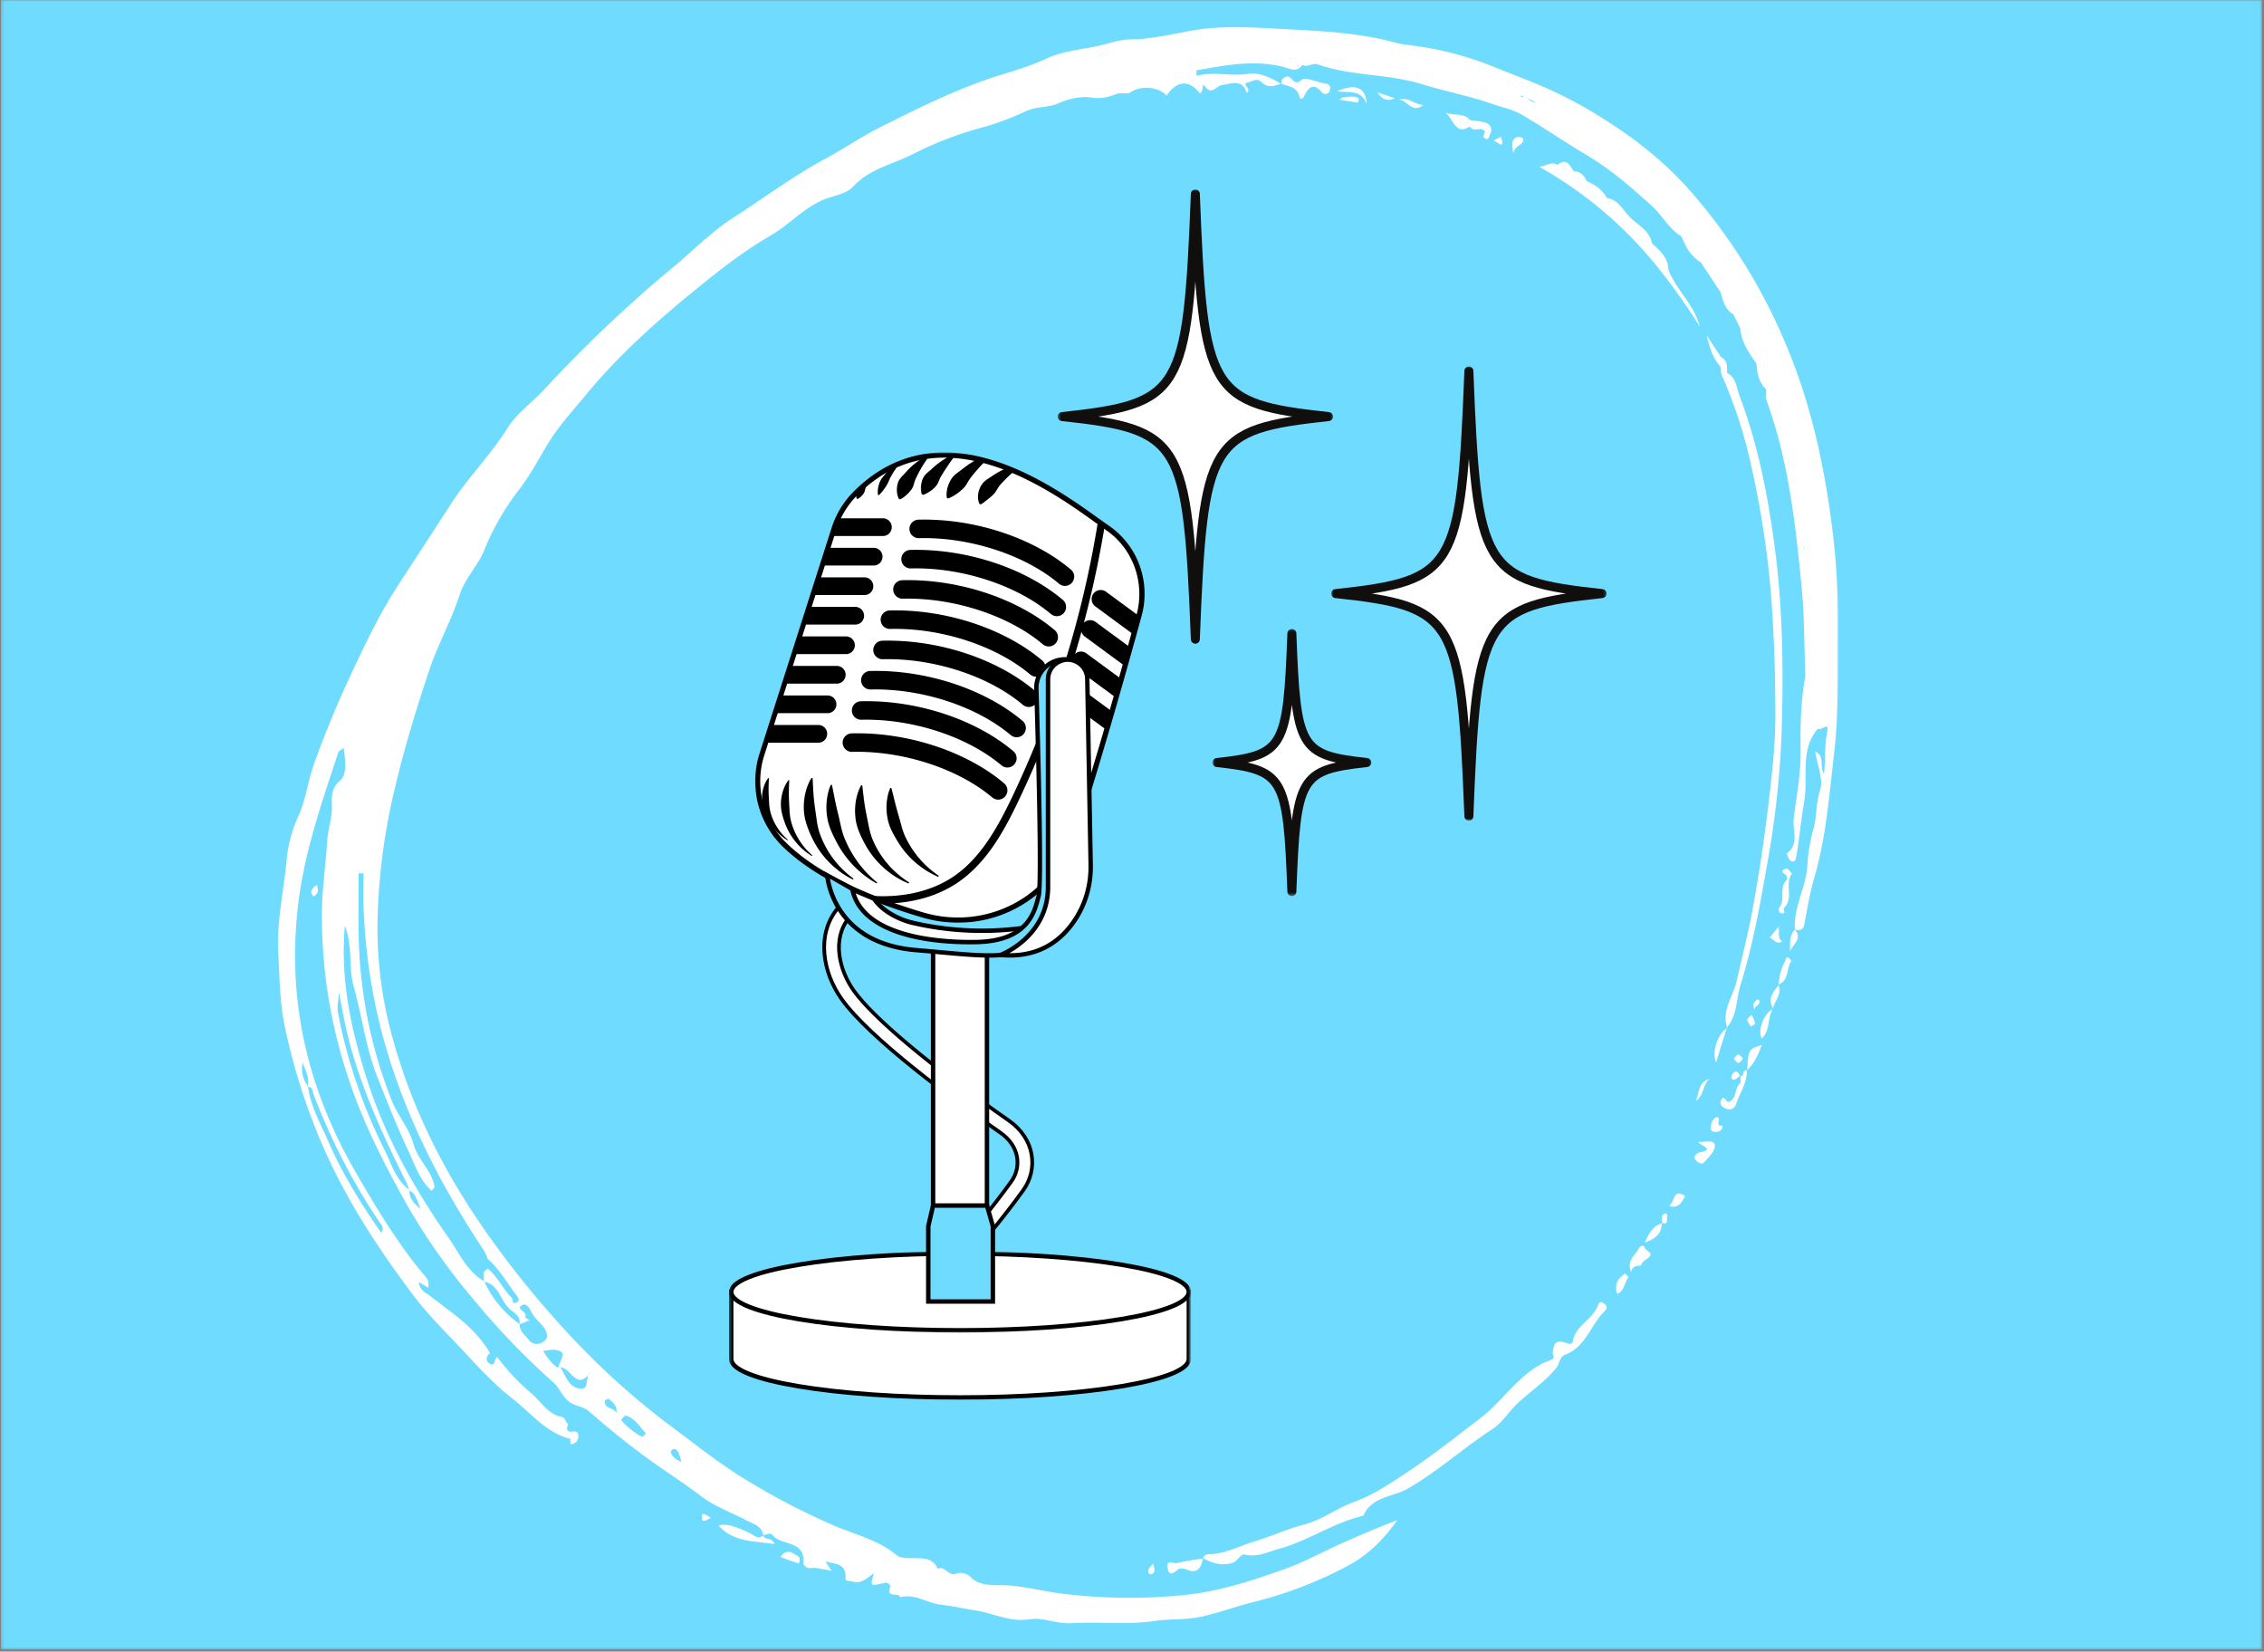<svg xmlns="http://www.w3.org/2000/svg" width="765" height="558" fill="none" viewBox="0 0 765 558">
  <rect x="0" y="0" width="765" height="558" fill="#808080" stroke="none"/>
  <g clip-path="url(#diseno-sin-titulo-5-2__a)">
    <mask id="diseno-sin-titulo-5-2__b" width="765" height="558" x="0" y="0" maskUnits="userSpaceOnUse" style="mask-type:luminance">
      <path fill="#fff" d="M.29 0h764.082v557.333H.289V0Z"/>
    </mask>
    <g mask="url(#diseno-sin-titulo-5-2__b)">
      <path fill="#6EDBFF" d="M.29 0h764.082v557.333H.289V0Z"/>
    </g>
    <path fill="#fff" d="M541.659 440.172c-1.151-.724-1.615.531-1.86 1.156-1.817 4.604-7.38 6.537-8.317 11.703-.266 1.469-1.38.969-1.906.792-3.631-1.219-4.521-.542-4.933 3.297-.062.573 1.209 1.698-.651 2.359-10.182 3.641-15.515 13.339-23.708 19.599-8.422 6.438-16.792 13.094-25.599 18.865-5.281 3.458-10.734 7.193-17.089 9.474-5.781 2.068-10.797 6.083-17.13 7.724-5.489 1.427-10.771 3.875-16.297 5.547-5.187 1.567-10.021 4.25-15.63 4.432-.677.021-1.823.203-1.922 1.391 2.943 1.474 5.568 2.578 9.406 1.645 2.417-.583 2.954-3.322 4.724-2.911 4.23.974 7.891-1.01 11.563-2.01 9.818-2.672 18.344-8.829 28.37-11.125 2.713-6.49 10.036-6.329 14.922-9.125 10.26-5.875 18.864-13.782 28.651-20.125 3.432-2.224 5.635-6.047 8.729-8.917 4.229-3.917 9.161-7.156 12.885-11.771 1.172-1.448 1.047-3.74 3.011-4.479 7.041-2.656 8.63-10.24 13.489-14.875 1.141-1.094.219-2.057-.708-2.646ZM432.971 28.26c-.036-.015-.083-.031-.119-.047v.006l-.006-.006a.236.236 0 0 1-.057.021l.177.104c.005-.03.011-.052.005-.078Zm6.085 4.35c.156.687.901 1.374 1.661-.23 1.255-2.656 3.089-4.724 5.948-1.156.406.453.901.615 1.495.48.593-.131.974-.49 1.146-1.074.317-.984.328-2.12-1.339-2.36-2.818-.405-6.833-2.431-8.156-1.275-2.938 2.567-3.281-2.031-5.396-1.016-1.297.62-1.495 1.209-1.438 2.281 2.329.995 5.323.985 6.079 4.35ZM257.87 518.755c.026-.02.052-.031.083-.057l-.005-.005c-.011-.037-.026-.068-.031-.11h-.105c.016.058.037.115.058.172Z"/>
    <path fill="#fff" d="M253.294 517.958c-5.406-2.578-8.192-3.244-10.458-2.536 4.99 5.667 11.875 5.187 18.838 6.271-.708-2.427-3.369-1.183-3.802-2.938-1.802 1.495-3.109-.094-4.578-.797Zm153.151 8.631c.047-.011.099-.016.151-.021 0-.026.016-.037.016-.057a1.55 1.55 0 0 1-.135-.068l-.032.146Z"/>
    <path fill="#fff" d="M394.503 529.521c.427 3.083 1.849 2.213 3.542.739.536-.468 1.937-.396 2.708-.052 3.912 1.729 5.083-.463 5.693-3.62-2.99.329-5.948.839-8.87 1.532-.974.27-3.469-1.453-3.073 1.401Zm195.724-167.808c.052.016.078 0 .13.021l-.125-.114c0 .031-.005.062-.005.093Z"/>
    <path fill="#fff" d="M588.178 363.609c-.073.886.12 2.037-.359 2.516-1.792 1.786-.901 5.193-3.756 6.172-.802.276-1.526-2.969-2.625-.297-.484 1.177.615 2.052 1.599 2.495.329.187.677.291 1.052.317.37.026.735-.026 1.084-.166.349-.136.646-.344.901-.62a2.44 2.44 0 0 0 .547-.953c1.192-3.787 3.76-7.156 3.609-11.36-1.547-.416-.833 1.917-2.052 1.896Zm15.755-70.197c-1.458.078-2.161 1.104-1.266 1.625 1.506.88 1.412 1.781.636 2.75-2.084 2.619-.021 6.125-2.031 8.781-.412.547-.344 2.026.937 2.047 1.536.021.063-1.334.625-1.875 3.365-3.224.125-7.979 2.583-11.479.136-.193-1.02-1.287-1.484-1.849Zm-48.282 127.916c-.203-.718-1.484-.396-1.771.245-1.114 2.464-4.39 4.099-2.718 8.224.406-2.703 3.291-1.922 3.396-2.344.494-1.937 2.916-2.047 3.161-3.635.135-.896-1.703-1.188-2.068-2.49Zm2.508-339.203c-.787-4.37-4.802-6.005-7.448-8.797-2.396-2.38-3.87-5.87-7.771-6.432-1.474-2.828-3.948-4.464-6.776-5.662-.88-1.828-2-3.338-4.292-3.307-1.437-1.797-2.364-4.86-5.604-2.193-1.937-1.296-3.453.224-6.135.625a141.444 141.444 0 0 1 21.75 15.12 139.434 139.434 0 0 1 18.047 18.563 213.083 213.083 0 0 1 14.422 20.297c-1.865-7.391-7.943-12.355-10.62-19.24.005-4.15-2.99-6.432-5.573-8.974Zm15.666 303.687c1.047 1.521 5.802 2.49.364 3.579-1.026.208-2.067 1.375-1.401 2.333.511.739 2.089 1.989 2.974 1.042 1.589-1.704 3.844-3.98 3.677-5.818-.192-2.089-3.286-1.026-5.614-1.136ZM501.268 46.297c1.839 1.755 1.854-.333 2.349-1.271a2.437 2.437 0 0 0-.354-2.797 2.41 2.41 0 0 0-.812-.578c-1.766-.734-3.818-.76-5.756-1.089-2.036-2.484-4.901-1.427-8.234-2.421 2.958 2.536 3.401 7.692 8.193 4.573 1.177 2.197 3.843-.167 5.026 1.635.26.396-.662 1.708-.412 1.948Zm-39.471-11.193c-.339-5.614-3.651-6.979-10.047-4.296 3.714.697 8.099-.823 10.047 4.296Zm133.531 315.74c2.818-2.62 1.844-6.714 3.62-9.849-3.037 1.494-5.162 7.401-3.62 9.849Zm-15.46 8.078c1.188-3.839 2.375-7.662 3.558-11.469-3.115 2.016-5.115 8.276-3.558 11.469Zm3.554-11.469c.073-.047.135-.12.208-.161-.026-.073-.036-.141-.057-.209-.026.027-.042.058-.063.084-.031.094-.057.193-.088.286Zm6.953 14.026c2.557-2.234 3.698-5.317 4.953-8.411-4.474 1.375-4.531 1.406-4.953 8.411Zm-.018.255.015-.255c-.052.047-.093.094-.145.135l.13.12Zm14.041-38.109c-1.062-.495-.937.547-1.208 1.083a17.991 17.991 0 0 0-2.151 7.917c3.49-1.453 2.537-5.37 4.182-7.849.099-.146-.432-.969-.823-1.151Zm-58.166 112.964c-.485-.584.26.557.427.479 2.25-1.058 2.213-3.703 3.526-5.469.094-.125-.735-.938-1.136-1.427-1.437 1.448-3.567 2.432-2.817 6.417Zm15.268-23.251c.047-.015.083-.036.135-.046.006-.032 0-.068.006-.099-.047-.011-.078-.011-.131-.026.006.057-.01.109-.01.171Zm-5.719 6.438c3.808-1.271 5.688-3.125 5.719-6.438-3.026.86-4.208 3.292-5.719 6.438ZM269.799 525.875c-1.859-1.068-3.895-3.016-6.104.188 2.094.765 4.125 1.557 6.214 2.156.109.031.656-1.906-.11-2.344Zm211.04-490.391c-2.844-.234-5.172-2.838-8.261-1.859 2.922.068 4.594 4.964 8.261 1.86Zm83.819 371.193c-.302.38-.89.802.078.948 2.792.432 3.563-1.698 4.688-3.5-3.708-2.552-3.589 1.078-4.766 2.552Zm15.286-29.161c-1.026.219-1.765 1.812-1.864 3.234-.115 1.568.843 1.802 2.026 1.641 1.093-.151 1.979-.625 1.885-2.125-2.781.515.042-3.193-2.047-2.75Zm-6.952-5.542c2.875-1.761 2.167-5.62 4.802-7.526-4.067 1.067-3.547 4.817-4.802 7.526Zm27.979-58.912-3.026 3.735c1.365.427 2.229 2.469 4.203 1.323-1.75-1.479-.703-3.151-1.177-5.058Zm3.857 8.323c1.078-2.328 4.255-4.333 1.672-7.244-2.172 2.125-1.479 4.765-1.672 7.244Zm1.669-7.244.021-.021-.005-.005v-.073c-.042-.021-.083-.026-.13-.042.047.047.078.094.114.141Zm-7.396 26.5c.62-2.578 3.042-4.745 1.865-7.729-1.891 2.291-3.756 4.583-1.865 7.729Zm-.031.099c-.052.083-.083.171-.125.255.089-.042.177-.099.266-.136l-.125-.104.12.099c-.047-.073-.068-.14-.11-.213-.01.031-.026.062-.031.093l.005.006Zm1.896-7.829c.021-.031.047-.057.073-.088l-.01-.005c0-.068.015-.13.015-.193-.052.021-.088.057-.146.083.032.068.037.131.068.203Z"/>
    <path fill="#fff" d="M453.883 32.75c-.219-.01-.453.323-1.297.963 2.453.386 4.37.693 6.297.928.026 0 .39-1.297.219-1.407-1.625-1.062-3.464-.4-5.219-.484Zm60.473 15.484c1.485-2.166-1.656-2.015-1.994-1.843-1.766.885-1.495 2.646-1.032 5.37.578-2.355 2.443-2.667 3.026-3.527Zm67.196 72.453c-1.646-2.5-3.297-5-4.943-7.505 1.068 3.88 1.969 7.719 4.714 10.615l-.016.229a.523.523 0 0 1 .125 0 7.804 7.804 0 0 0 .917 4.016 159.47 159.47 0 0 1 8.911 27.244 316.703 316.703 0 0 1 6.881 42.313c1.276 14.802 1.755 29.599 1.75 44.396-.006 10.291-1.261 20.619-2.485 30.864-1.323 11.146-3.031 22.261-5.01 33.308-1.537 8.604-3.745 17.088-5.656 25.63-1.271 5.052-5.021 9.609-3.172 15.286 3.448-4.047 3.083-9.307 4.448-14.021 4.203-13.369 6.666-27.073 9.062-40.88a313.302 313.302 0 0 0 4.901-43.823c.693-21.786.479-43.578-2.557-65.416-2.349-16.912-5.62-33.334-11.646-49.204-.995-2.619-1.062-6.145-4.203-7.755.01-2.026.271-4.146-2.021-5.297ZM105.924 302.89c1.469-.869 1.927-2.041 1.084-3.88-1.703 1.172-2.48 2.282-1.084 3.88Zm484.5 41.646c.073.802.755 1.552 1.182 2.323.521-.37 1.516-.838 1.463-1.094a15.139 15.139 0 0 0-1.208-2.911c-.573.635-1.484 1.203-1.437 1.682ZM471.32 33.23l-5.922-2.053c2 2.839 3.61 2.974 5.922 2.052Zm-83.055 498.416c.261.25.568.328.917.234 1.563-.984.703-2.39.396-3.703-.495 1.177-2.255 1.901-1.313 3.469Zm-150.25-20.052c-1.229-.297-.708.838-.766 1.333-.073.635-.021 1.484 2.276.24l.631-.334a8.694 8.694 0 0 0-2.141-1.239Z"/>
    <path fill="#fff" d="M239.529 513.167c-.255.135-.359.187 0 0ZM562.56 410.031c-1.724.594-.755 2.058-.917 3.162 2.271.625 1.48-1.183 1.657-2.25.109-.657-.167-1.11-.74-.912ZM507.633 47.995a6.63 6.63 0 0 0-.511-1.807l-2.489 1.302c.583.27 1.151.578 1.693.927.697.52 1.291.744 1.307-.422Zm80.375 315.547c.021.031.036.062.057.083l.005-.005c.042.005.068-.01.11-.01 0-.042 0-.084.005-.12-.063.01-.12.031-.177.052Zm-2.03-1.318c-.573.333-1.146 1.948-.932 2.146 1.281 1.213 1.927-.563 2.958-.828-.521-.729-.812-2.026-2.026-1.318Zm-.181-4.542c.568.542 1.099 1.433 1.614 1.422.511-.005 1.026-.906 1.537-1.411-.511-.516-1.01-1.417-1.526-1.427-.521-.016-1.052.875-1.625 1.416Zm8.29-20.099c-1.49.693-2.047 1.823-1.167 3.662-.427-1.349 2.719-1.807 1.167-3.662Z"/>
    <mask id="diseno-sin-titulo-5-2__c" width="529" height="542" x="93" y="8" maskUnits="userSpaceOnUse" style="mask-type:luminance">
      <path fill="#fff" d="M93.336 8.677h528v540.354h-528V8.677Z"/>
    </mask>
    <g mask="url(#diseno-sin-titulo-5-2__c)">
      <path fill="#fff" d="M94.02 322.625c.495 7.979.485 16 2.136 23.828a208.412 208.412 0 0 0 13.25 41.48c7.89 17.88 18.442 33.963 30.062 49.448 4.115 5.484 8.927 10.479 13.682 15.442 6.469 6.755 12.631 13.979 19.964 19.662 6.208 4.812 11.297 11.547 19.51 13.63.422.109-.734 2.797 1.547 1.417a2.5 2.5 0 0 0 .943-.974c.224-.407.323-.849.302-1.313-.005-1.161-.536-1.76-1.625-1.594-2.547.381-2.443-.922-1.792-2.64-1.198-.255-.364-1.948-2.552-2.365-4.161-.797-6.765-5.213-9.974-7.958a74.5 74.5 0 0 1-11.51-12.245c-.896.724-.62 3.089-2.182 2.448-1.625-.667-1.875-2.37-.198-3.708-3.709-6.443-9.261-11.084-15.131-15.401l-5.75-4.412c-1.453-.864-2.921-1.719-3.187-4.229l3.245 1.953c0-1.172.25-2.307-.703-3.417-9.297-10.869-16.578-23.026-23.745-35.401-16.344-28.224-23.443-58.073-19.573-90.619 2.12-17.803 7.99-34.495 13.526-51.334.224-.672 1.198-1.099 1.87-1.62.505 3.875 1.198 9.073-1.141 10.964-3.656 2.963-2.781 6.818-2.844 9.432-.099 3.875-1.375 7.386-1.593 11.068-.48 8.005-1.73 16.016-1.792 23.948-.115 18.432 2.63 36.427 8.234 53.984 4.995 15.865 12.427 30.558 20.464 44.865a212.334 212.334 0 0 0 22.818 32.364 247.89 247.89 0 0 0 26.593 27.646c2.521 2.203 3.266 5.49 6.302 7.177 1.875 1.042 4.11 1.167 5.709 2.568 6.916 6.047 13.989 11.787 21.515 17.151 5.474 3.906 11.224 7.583 16.605 11.703 4.536 3.474 9.974 5.308 14.953 7.974 2.234 1.203 5.317 1.813 5.953 5.037 1.078.109 2.25-1.021 3.234.166 2.974 3.589 10.922 1.573 10.354 9.297-.083 1.104 1.443 2.011 2.948 1.709h1.354l5.198.932-2.015-3.026h.062c-.036-.042-.073-.068-.109-.11 3.094.901 7.177.537 6.76 5.745-.088 1.13 1.412.703 2.198.985 3.172 1.14 5.073-1.256 7.412-2.735-1.334 4.307-1.297 4.453 3.317 3.281 1.646-.416 2.365.907 2.188 1.344-1.573 3.953 2.974 1.688 3.401 3.479 4.963-1.323 9.088 2 13.75 2.511 3.885.422 7.958 1.38 11.583 1.927 6.016.901 11.776 4.052 18.193 3.005 4.755-.776 9.344 1.635 14.255 1.323 9.344-.578 18.693.635 28.13-.755 5.287-.787 10.776-.276 16.198-1.537 5.761-1.338 11.302-3.349 16.974-4.797a137.29 137.29 0 0 0 32.656-12.599c6.662-3.671 11.813-8.911 16.178-15.109-6.724 2.505-13.23 5.323-19.688 8.229-5.818 2.62-11.443 5.761-17.422 7.917-11.672 4.213-23.286 8.099-36.005 9.24a183.158 183.158 0 0 1-40.771-.667c-5.745-.761-11.385-2.177-17.234-2.672-4.089-.349-9.469.646-12.761-2.589a4.901 4.901 0 0 0-1.104-.916 4.904 4.904 0 0 0-1.318-.563 5.038 5.038 0 0 0-1.427-.156 4.846 4.846 0 0 0-1.411.26c-2.703.86-3.708-2.895-6.167-1.666-1.328-3.281-4.062-3.547-7.109-3.589-2.323-.026-5.302.203-6.828-1.073-5.938-4.953-13.38-6.755-20.146-9.552a235.819 235.819 0 0 1-29.672-15.239c-9.047-5.349-17.443-12.094-25.932-18.401a257.905 257.905 0 0 1-33.594-29.99 321.966 321.966 0 0 1-27.495-33.391c-15.531-21.645-27.396-44.781-34.067-70.64a137.759 137.759 0 0 1-4.433-35.636 209.184 209.184 0 0 1 5.88-46.218c3.141-13.401 7.167-26.459 11.454-39.428 2.911-8.822 7.567-17.093 10.468-26.005 1.818-5.583 6.136-9.703 8.36-15.156a84.627 84.627 0 0 1 11.583-20.161c3.594-4.599 6.443-9.928 9.271-14.714 3.963-6.719 9.13-12.24 13.87-17.974 11.125-13.448 24.27-25.021 37.843-36.036 7.693-6.25 15.579-12.323 24.131-17.26 6.119-3.532 10.796-8.933 17.369-11.897 3.532-1.588 8.032-1.948 10.542-4.677 5.578-6.068 13.458-7.468 20.219-10.968 7.739-3.938 15.812-7 24.219-9.188a96.534 96.534 0 0 0 13.989-5.323c3.693-1.62 7.516-1.104 11.104-2.703 3.308-1.474 7.417-2.386 10.912-1.854 3.458.526 6.161-.214 9.057-1.427h3.552c3.839-2.776 9.557-2.453 12.823.718 3.563-5.104 7.594-5.375 11.234-.718 1.297-.495.776-3.75 1.5-2.677 2.495 3.692 4.037.109 5.969-.125 3.203-.396 6.865-2.209 8.344 2.64 2.016-1.265-2.182-3.057.578-3.567 1.302-.24 2.865-1.63 4.422-.073 1.698 1.698 3.599 1.744 6.552.505-3.516-1.99-7.057-3.896-11.344-3.26-5.609.838-11.317-.886-16.911.598-.037.01-.167-.302-.25-.463V23.76c9.687-1.683 19.349-3.651 29.224-1.188 2.182.547 4.687 2.198 6.573-.713 1.729 1.166 3.349-.766 5.109-.141 11.333 4.042 23.547 3.13 35.162 6.698 7.822 2.406 16.135 3.974 23.932 6.719 3.271 1.15 6.864 1.838 9.844 3.573 7.468 4.364 14.604 9.296 22.046 13.713 8.068 4.787 15.084 10.901 21.969 17.136 3.516 3.187 5.714 7.744 9.974 10.276l-.01.197.239.183c1.271 3.442 3.157 6.432 6.375 8.437l6.688 10.151c.797 2.849 1.479 5.766 4.307 7.443l2.292 4.651c.422 4.552 2.765 8.208 5.39 11.734v.292c.042 0 .084.005.131.016.13 3.172.781 6.151 3.119 8.495l.047.286.125.016c.016 1.239-.255 2.578.146 3.677 7.391 20.364 9.724 41.698 11.797 63.031.927 9.547.854 19.187 1.24 28.786v1.349c-1.594 8.365-1.678 16.907-1.579 25.302.094 7.808-1.5 15.396-2.364 22.969-.396 3.448 1.974 8.396-2.224 11.443-.151.109.604 2.302 1.338 2.63 1.553.703 1.724-1.13 1.86-1.927.724-4.37 1.219-8.776 1.823-13.167.312-2.276.76-4.531 1.01-6.812.844-7.75-1.411-16.104 4.432-22.865.948.995 3.839-2.51 3.151.813-.932 4.547-.593 9.177-1.114 14.495-1.734-2.797.5-5.896-2.984-7.552.708 4.666 2.854 9.479 1.619 13.145-1.38 4.115-1.031 8.417-2.083 12.48a60.591 60.591 0 0 0-2.172 12.5c-.302 7.531-4.76 14.296-4.208 22.005 1.422.526 2.828-.052 3.062-1.255 1.068-5.48 1.927-10.948 3.516-16.386 3.917-13.417 4.963-27.427 6.588-41.239 1.745-14.777 1.303-29.724 1.407-44.625a254.79 254.79 0 0 0-2.594-36.605c-2.609-18.817-6.807-37.422-14.047-55.145-7.927-19.709-18.838-37.589-32.745-53.641-8.812-10.11-19.078-18.266-30.281-25.235a145.637 145.637 0 0 0-20.536-10.859c-5.485-2.302-11.125-4.417-16.631-6.661a109.436 109.436 0 0 0-28.5-7.172c-3.369-.396-6.609-1.51-9.823-2.162-9.76-1.968-19.692-2.614-29.437-3.083-10.906-.52-21.891-1.677-33.083.245-6.969 1.192-14.099 3.026-21.193 3.083-4.354.037-8.156 1.64-12.141 2.432-5.479 1.089-11.396 1.672-16.349 4.016-6.369 3.01-13.213 4.698-19.687 6.906-12.86 4.396-24.854 10.459-36.849 16.443-6.063 3.026-11.896 7.12-17.906 10.328-11.141 5.943-21.162 13.484-31.693 20.26-7.287 4.688-13.474 11.073-20.198 16.641a456.277 456.277 0 0 0-43.479 41.255c-4.068 4.391-9.24 8.016-12.365 12.969-5.849 9.281-13.62 17.016-19.541 26.276-5.724 8.953-11.615 17.87-17.417 26.797-6.167 9.49-11.104 19.729-15.896 30.026-4.713 10.125-9.021 20.359-12.745 30.912-2.01 5.703-2.609 11.765-5.166 17.234a45.52 45.52 0 0 0-3.938 14.823c-.98 10.635-3.5 21.125-2.823 32.01Zm8.261 36.5c1.14 3 2.354 5.245 1.718 7.875.021.042.047.084.073.125 0 .037.011.073.016.11 1.531-.157 1.469 1.453 1.713 2.114a213.733 213.733 0 0 0 22.292 43.396c.516.781 1.932 1.865.729 3.813-6.963-10-13.224-20.146-17.968-31.094-2.573-5.927-5.886-11.656-6.771-18.24-.047.005-.089 0-.141.005l.125-.114-.12.109c.021-.078.026-.151.047-.229-1.359-2.177-2.417-4.443-1.719-7.87h.006Zm125.474 130.386c1.963.599 1.791 2.755 2.593 4.448-1.599-.714-3.234-1.547-3.718-3.464-.058-.234.854-1.062 1.125-.984ZM553.656 55.615c.02.02.041.047.067.073l-.156-.094.068.005.021.016Zm-6.146-4.073c-.011-.01-.026-.02-.037-.031a2.843 2.843 0 0 1-.297-.26v-.09c.157.136.318.266.48.402a1.466 1.466 0 0 0-.146-.021Zm66.828 194.338c.021-.177.068-.348.146-.51-.052.172-.094.344-.141.521l-.005-.011ZM518.765 34.516c-1.026-.016-1.875-.412-2.547-1.193.896.412 1.797.813 2.703 1.193-.047.005-.099 0-.156 0Zm-3.953-1.85c-.505.063-1.104.188-.891-.431.297.145.594.291.891.432Zm78.198 86.444c.166.088.338.172.515.239v.167c-.036-.011-.078-.016-.114-.021v.01c-.146-.125-.271-.26-.401-.395Zm16.406 65.885c.099-.01.219-.036.297-.036l-.063.604c-.104-.198-.156-.38-.234-.568ZM400.182 23.818h-.099c-.058.062-.131.094-.193.146-.016-.005-.026-.005-.042-.01a1.72 1.72 0 0 1 .354-.183l-.02.047ZM138.369 402.255c-.042-.02-.073-.046-.12-.067-.031-.094-.057-.193-.083-.292-4.391-3.245-5.839-8.557-8.042-13.016a178.565 178.565 0 0 1-15.916-46.651c-.427-2.312.286-4.645.291-7.062.688 3.531 1.328 7.078 2.073 10.604 4.052 19.099 12.235 36.604 20.854 53.943.308.708.558 1.437.74 2.187.078.052.135.12.214.172l-.058.052.052-.047v.177c2.063.974 2.459 2.995 3.714 6.172-2.807-2.27-3.802-3.932-3.719-6.172Zm73.146 76.016c3.089.943 4.604 3.792 6.714 5.927a3.356 3.356 0 0 1-1.042 1.136c-.86.401-7.339-4.761-7.266-5.782.511-.432 1.219-1.395 1.594-1.281Zm-7.031-5.125c.062-.265 1.151-.63 1.333-.463 1.354 1.213 2.906 2.38 2.417 4.765-.563-1.979-4.448-1.38-3.75-4.302Zm-5.683-8.635c.188-.443.474-.808.855-1.099-.266.38-.552.745-.855 1.099-.942 2.083.162 5.161-3.078 4.62-3.494-.589-4.5-3.959-6.364-7.219 3.682.416 5.281 7.385 9.442 2.599Zm-8.781-7.401c.594.583-.901 3.286-1.448 5.026-2.151-1.313-3.557-3.287-5.036-5.714 2.38-.354 4.896-.885 6.484.688Zm-44.146-54.761.964-1.198c-.766-5.64-5.672-9.14-7.182-14.776-1.334-4.974-5.271-9.463-7.313-14.614-7.01-17.75-10.724-36.167-11.141-55.245-.182-7.146-.031-14.302-.031-21.453h1.662c0 3.979-.151 7.963.026 11.937a197.099 197.099 0 0 0 6.047 41.401c7.052 26.959 19.484 51.386 34.849 74.448.411.776.739 1.584.984 2.422 4.068 3.49 6.583 8.208 9.792 12.37.666.859 1.296 1.937-.188 2.521-1.432.557-.854-1.094-1.391-1.625-3.057-3.042-4.75-7.224-8.203-9.959l-1.281 1.266.031 2.984c.042.026.084.058.12.084.026.057.057.114.089.172 5.021.994 5.375 6.489 8.619 9.265 1.36 1.167 3.735 2.313 3.167 4.938a.723.723 0 0 0 .099.073v.062l3.391-1.354c-.584-.365-1.594-.969-1.578-.995 1.104-1.953-2.922-2.573-1.396-3.838 1.802-1.49 3.036.994 3.583 2.099.932 1.885 2.464 3.083 3.729 4.573 1.224 1.437 2.12 3.489 1.011 4.755-1.443 1.646-4.042 2.109-5.667.036-1.224-1.562-3.135-2.906-3.078-5.276l-.125.052c.021-.067.016-.125.026-.187a36.064 36.064 0 0 1-11.787-14.203c-.072-.016-.135-.037-.208-.052v-.204c-5.786-3.401-8.349-9.531-11.958-14.671-11.677-16.636-21.474-34.323-27.646-53.797-5.219-16.453-8.948-33.172-7.359-51.631 2.708 7.198 1.192 14.037 2.958 20.412 2.844 10.25 4.088 20.792 8.078 30.906 3.287 8.323 6.604 16.672 10.391 24.74 2.187 4.651 3.823 9.906 7.911 13.562h.005Z"/>
    </g>
    <path fill="#fff" d="m334.644 416.406-3.776-3.25c2.963-3.458 8.078-10.114 10.807-13.932 1.771-2.469 2.474-5.422 1.974-8.302-.552-3.209-2.469-6.037-5.573-8.209l-.167-.109c-15.895-11.115-43.994-31.724-53.494-45.021-3.328-4.651-5.412-10.109-5.849-15.385-.5-6.026 1.109-11.412 4.677-15.563l3.791 3.24c-6.109 7.12-3.541 17.844 1.448 24.802 6.631 9.266 25.688 25.24 52.297 43.833l.162.115c4.151 2.906 6.859 6.969 7.63 11.448.724 4.213-.287 8.489-2.828 12.057-2.818 3.901-8.058 10.734-11.099 14.276Z"/>
    <path fill="#000" d="m334.704 417.292-4.724-4.063.412-.474c2.953-3.443 8.052-10.078 10.77-13.88 1.672-2.333 2.334-5.115 1.87-7.844-.521-3.031-2.354-5.734-5.312-7.792l-.162-.114c-15.937-11.136-44.078-31.797-53.646-45.151-3.39-4.74-5.51-10.328-5.958-15.703-.526-6.198 1.146-11.735 4.823-16.021l.412-.474 4.739 4.062-.411.474c-5.886 6.87-3.365 17.271 1.474 24.032 6.583 9.203 25.599 25.125 52.151 43.682l.161.109c4.287 2.995 7.094 7.209 7.88 11.86.745 4.38-.302 8.833-2.942 12.52-2.808 3.917-8.058 10.761-11.125 14.318l-.412.459Zm-2.969-4.198 2.844 2.427c3.083-3.641 7.979-10.026 10.651-13.75 2.453-3.433 3.417-7.547 2.729-11.589-.734-4.312-3.354-8.239-7.369-11.047l-.162-.114c-26.661-18.631-45.776-34.651-52.448-43.969-5-6.984-7.62-17.719-1.807-25.089l-2.844-2.432c-3.182 3.953-4.604 9.005-4.13 14.63.437 5.162 2.469 10.511 5.74 15.073 9.447 13.209 37.484 33.781 53.343 44.87l.162.109c3.229 2.261 5.25 5.24 5.823 8.605.526 3.057-.209 6.177-2.078 8.781-2.636 3.651-7.433 9.927-10.454 13.495Z"/>
    <mask id="diseno-sin-titulo-5-2__d" width="157" height="38" x="246" y="436" maskUnits="userSpaceOnUse" style="mask-type:luminance">
      <path fill="#fff" d="M246.664 436h155.474v37.318H246.664V436Z"/>
    </mask>
    <g mask="url(#diseno-sin-titulo-5-2__d)">
      <path fill="#fff" d="M247.078 436.484v22.698c0 7.157 34.615 12.969 77.313 12.969s77.312-5.812 77.312-12.969v-22.698H247.078Z"/>
    </g>
    <mask id="diseno-sin-titulo-5-2__e" width="157" height="40" x="246" y="434" maskUnits="userSpaceOnUse" style="mask-type:luminance">
      <path fill="#fff" d="M246.328 434.667h155.813v38.651H246.328v-38.651Z"/>
    </mask>
    <g mask="url(#diseno-sin-titulo-5-2__e)">
      <path fill="#000" d="M324.391 472.896c-20.688 0-40.157-1.344-54.792-3.803-7.162-1.197-12.786-2.604-16.724-4.161-4.401-1.75-6.547-3.63-6.547-5.75v-23.443h156.125v23.443c0 2.12-2.146 3.99-6.547 5.75-3.937 1.557-9.562 2.964-16.724 4.161-14.635 2.443-34.104 3.803-54.791 3.803Zm-76.568-35.662v21.948c0 1.37 1.995 2.917 5.599 4.349 3.844 1.521 9.364 2.896 16.427 4.078 14.562 2.448 33.927 3.792 54.542 3.792 20.614 0 39.979-1.344 54.547-3.792 7.041-1.182 12.567-2.557 16.421-4.078 3.615-1.432 5.599-2.979 5.599-4.349v-21.948H247.823Z"/>
    </g>
    <mask id="diseno-sin-titulo-5-2__f" width="157" height="29" x="246" y="422" maskUnits="userSpaceOnUse" style="mask-type:luminance">
      <path fill="#fff" d="M246.664 422.667h155.474v28H246.664v-28Z"/>
    </mask>
    <g mask="url(#diseno-sin-titulo-5-2__f)">
      <path fill="#fff" d="M401.703 436.484c0 .427-.12.849-.37 1.271-.25.422-.619.844-1.114 1.261-.495.416-1.11.828-1.844 1.234a22.98 22.98 0 0 1-2.557 1.198c-.969.391-2.047.776-3.24 1.151-1.198.375-2.495.74-3.901 1.094a113.34 113.34 0 0 1-4.521 1.021c-1.609.328-3.307.64-5.093.942-1.792.302-3.667.584-5.625.854a257.933 257.933 0 0 1-12.599 1.412c-2.235.203-4.521.38-6.86.547a405.918 405.918 0 0 1-14.505.734 448.228 448.228 0 0 1-15.083.25 448.617 448.617 0 0 1-22.443-.557 417.78 417.78 0 0 1-7.146-.427 357.391 357.391 0 0 1-6.859-.547 256.626 256.626 0 0 1-12.599-1.412c-1.959-.27-3.834-.552-5.625-.854a154.323 154.323 0 0 1-5.094-.942 113.34 113.34 0 0 1-4.521-1.021 71.553 71.553 0 0 1-3.901-1.094 43.49 43.49 0 0 1-3.239-1.151 23.086 23.086 0 0 1-2.558-1.198c-.734-.406-1.349-.818-1.843-1.234-.495-.417-.865-.839-1.115-1.261a2.461 2.461 0 0 1-.37-1.271c0-.421.12-.849.37-1.27.25-.422.62-.844 1.115-1.261.494-.417 1.109-.828 1.843-1.234a24.03 24.03 0 0 1 2.558-1.198 43.49 43.49 0 0 1 3.239-1.151 71.722 71.722 0 0 1 3.901-1.089c1.406-.354 2.917-.692 4.521-1.021 1.609-.333 3.307-.645 5.094-.947 1.791-.297 3.666-.584 5.625-.855 1.958-.265 3.989-.521 6.094-.755 2.104-.239 4.276-.453 6.505-.656 2.234-.198 4.521-.38 6.859-.542 2.339-.166 4.724-.307 7.146-.432a438.16 438.16 0 0 1 14.865-.495 454.753 454.753 0 0 1 15.156 0 437.786 437.786 0 0 1 14.864.495c2.422.125 4.808.266 7.146.432 2.339.162 4.625.344 6.86.542 2.229.203 4.401.417 6.505.656 2.104.234 4.135.49 6.094.755 1.958.271 3.833.558 5.625.855 1.786.302 3.484.614 5.093.947 1.604.329 3.115.667 4.521 1.021 1.406.354 2.703.714 3.901 1.089 1.193.375 2.271.76 3.24 1.151.974.396 1.823.792 2.557 1.198.734.406 1.349.817 1.844 1.234.495.417.864.839 1.114 1.261.25.421.37.849.37 1.27Z"/>
    </g>
    <mask id="diseno-sin-titulo-5-2__g" width="157" height="29" x="246" y="422" maskUnits="userSpaceOnUse" style="mask-type:luminance">
      <path fill="#fff" d="M246.328 422.667h155.813v28H246.328v-28Z"/>
    </mask>
    <g mask="url(#diseno-sin-titulo-5-2__g)">
      <path fill="#000" d="M324.391 450.203c-20.688 0-40.157-1.349-54.792-3.802-7.162-1.198-12.786-2.61-16.724-4.167-4.401-1.745-6.547-3.63-6.547-5.75s2.146-3.99 6.547-5.75c3.938-1.557 9.562-2.963 16.724-4.161 14.635-2.459 34.104-3.802 54.792-3.802 20.687 0 40.156 1.343 54.791 3.802 7.162 1.198 12.787 2.604 16.724 4.161 4.401 1.75 6.547 3.63 6.547 5.75s-2.146 3.99-6.547 5.75c-3.937 1.557-9.562 2.969-16.724 4.167-14.635 2.442-34.104 3.802-54.791 3.802Zm0-25.938c-20.615 0-39.98 1.344-54.542 3.792-7.047 1.182-12.573 2.552-16.427 4.078-3.615 1.432-5.599 2.979-5.599 4.349 0 1.375 1.995 2.917 5.599 4.354 3.844 1.521 9.364 2.891 16.427 4.078 14.562 2.443 33.927 3.792 54.542 3.792 20.614 0 39.979-1.349 54.547-3.792 7.041-1.187 12.567-2.557 16.421-4.078 3.615-1.437 5.599-2.979 5.599-4.354 0-1.37-1.994-2.917-5.599-4.349-3.843-1.526-9.364-2.896-16.421-4.078-14.568-2.448-33.933-3.792-54.547-3.792Z"/>
    </g>
    <path fill="#fff" d="M315.289 320.302v88.427l18.208-.052v-88.375h-18.208Z"/>
    <path fill="#000" d="M314.539 409.474v-89.932h19.698v89.869l-19.698.063Zm1.495-88.427v86.932l16.708-.052v-86.88h-16.708Z"/>
    <path fill="#fff" d="M347.573 313.245a102.802 102.802 0 0 1-39.219-1.485c-4.849-1.135-10.448-4.14-13.146-8.333-2.765-1.271-5.458-2.469-8.229-3.739-1.323 2.958-.026 7.234 2.12 9.666 2.146 2.432 5.162 3.901 8.167 5.125 13.62 5.537 28.781 7.182 43.276 4.698 1.604-.271 3.239-.609 4.625-1.469 1.37-.859 2.442-2.833 2.406-4.463Z"/>
    <path fill="#000" d="M327.242 321.047c-2.917 0-5.834-.162-8.75-.469a80.894 80.894 0 0 1-21.516-5.401c-3.042-1.234-6.156-2.734-8.437-5.312-2.261-2.558-3.709-7.172-2.245-10.464l.307-.698.688.313c1.385.635 2.77 1.26 4.114 1.869 1.349.61 2.735 1.235 4.115 1.87l.203.089.109.187c2.808 4.375 8.578 7.047 12.683 8.005 12.645 2.969 26.114 3.48 38.932 1.469l.849-.135.01.859c.037 1.912-1.156 4.104-2.765 5.104-1.511.933-3.245 1.297-4.891 1.568a79 79 0 0 1-13.406 1.146Zm-39.839-20.339c-.724 2.657.511 6.188 2.245 8.157 2.068 2.359 5.01 3.755 7.88 4.927 13.391 5.437 28.62 7.093 42.86 4.651 1.494-.261 3.067-.573 4.349-1.37.927-.573 1.708-1.771 1.973-2.932-12.734 1.859-26.036 1.297-38.546-1.636-4.313-1.01-10.386-3.828-13.48-8.479-1.322-.609-2.63-1.198-3.916-1.781-1.084-.5-2.219-1.021-3.365-1.537Z"/>
    <path fill="#fff" d="M384.92 207.823c-.027.099-.053.182-.079.286-.484 1.792-1.067 3.928-1.729 6.334-.375 1.349-.776 2.781-1.198 4.302-.552 1.984-1.135 4.088-1.771 6.307-.401 1.412-.812 2.87-1.234 4.38a894.508 894.508 0 0 1-1.797 6.297 684.864 684.864 0 0 1-1.349 4.677c-.599 2.058-1.192 4.151-1.817 6.271a1611.805 1611.805 0 0 1-5.886 19.667 1479.328 1479.328 0 0 1-4.14 13.265c-1.933 6.063-4.516 10.964-7.485 14.928a39.942 39.942 0 0 1-2.318 2.843 41.06 41.06 0 0 1-2.916 2.959 39.367 39.367 0 0 1-9.443 6.38c-9.349 4.552-20.088 5.354-30.062 2.396a202.381 202.381 0 0 1-11.75-3.855 173.724 173.724 0 0 1-6.985-2.718 167.961 167.961 0 0 1-4.984-2.183 115.485 115.485 0 0 1-8.432-4.322c-6.323-3.605-11.047-7.245-14.589-10.724a28.833 28.833 0 0 1-2.896-3.308 29.972 29.972 0 0 1-5.922-15.687 30.022 30.022 0 0 1 1.334-11.495l1.312-4.12 1.833-5.745 1.297-4.031 1.907-5.958 1.27-3.99 1.912-5.989 4.448-13.964 1.911-5.984 1.271-3.995 3.177-9.974 1.912-5.984 1.27-3.99.761-2.385a30.571 30.571 0 0 1 1.411-3.605 29.735 29.735 0 0 1 5.933-8.479l.187-.187a52.25 52.25 0 0 1 2.333-2.167 35.047 35.047 0 0 1 1.594-1.333 44.02 44.02 0 0 1 7.943-5.104 48.473 48.473 0 0 1 1.698-.782 29.06 29.06 0 0 1 1.047-.437 38.777 38.777 0 0 1 8.968-2.422c.25-.036.511-.073.761-.099h.01a43.007 43.007 0 0 1 7.797-.276c.271.016.537.026.807.052.162.01.313.026.474.037 2.568.197 5.115.609 7.62 1.171.5.115 1 .24 1.495.365.375.099.75.187 1.125.297a72.726 72.726 0 0 1 7.281 2.422c.464.187.938.37 1.396.557.349.151.698.286 1.047.438 11.526 4.911 21.588 12.119 28.271 16.947.015 0 .015.011.026.011.771.552 1.521 1.073 2.245 1.583 1.286.901 2.479 1.75 3.531 2.682 7.765 6.823 10.885 17.485 8.167 27.438Z"/>
    <mask id="diseno-sin-titulo-5-2__h" width="134" height="160" x="254" y="152" maskUnits="userSpaceOnUse" style="mask-type:luminance">
      <path fill="#fff" d="M254.664 152.703h133.333V312H254.664V152.703Z"/>
    </mask>
    <g mask="url(#diseno-sin-titulo-5-2__h)">
      <path fill="#000" d="M323.73 311.734c-4.104 0-8.229-.599-12.271-1.797a198.798 198.798 0 0 1-11.797-3.875 163.922 163.922 0 0 1-7.021-2.734 145.658 145.658 0 0 1-5.01-2.193 113.867 113.867 0 0 1-8.505-4.364c-5.901-3.37-10.875-7.021-14.766-10.865a30.973 30.973 0 0 1-2.708-3.052h-.11l-.213-.411a30.692 30.692 0 0 1-6.047-16.089v-.036c-.313-4 .151-7.969 1.385-11.797l24.302-76.094c.401-1.26.886-2.505 1.448-3.703a30.515 30.515 0 0 1 6.11-8.729l.073-.073c.041-.037.078-.078.114-.115a65.266 65.266 0 0 1 2.068-1.942l.552-.474c.448-.386.911-.776 1.385-1.146 2.579-2.073 5.297-3.818 8.105-5.203l.187-.089c.511-.25 1.031-.484 1.547-.708.333-.151.698-.302 1.073-.448a40.305 40.305 0 0 1 9.161-2.485l.063-.01c.224-.036.463-.062.698-.099l.088-.016a44.69 44.69 0 0 1 7.907-.27c.276.01.546.036.822.046.162.016.323.027.49.037a55.01 55.01 0 0 1 7.74 1.198c.489.114.989.224 1.51.364.359.084.734.188 1.135.297a70.505 70.505 0 0 1 7.37 2.459c.5.198.959.385 1.407.562.375.162.723.297 1.062.448 11.797 5.037 22.208 12.557 28.432 17.047l.011.01.015.011c.61.437 1.219.864 1.808 1.276l.422.297c1.276.885 2.52 1.771 3.604 2.744a27.738 27.738 0 0 1 8.229 12.969 28.157 28.157 0 0 1 .151 15.365c-.026.083-.047.187-.073.286-.49 1.771-1.063 3.865-1.708 6.219l-.24.849a639.498 639.498 0 0 0-.969 3.495l-.026.073c-.5 1.823-1.088 3.88-1.771 6.323a992.895 992.895 0 0 0-1.234 4.375c-.625 2.224-1.224 4.281-1.797 6.296a611.503 611.503 0 0 1-1.349 4.678c-.635 2.182-1.219 4.203-1.791 6.161l-.042.115a1656.821 1656.821 0 0 1-5.844 19.552l-.042.125a1242.921 1242.921 0 0 1-4.151 13.281c-1.843 5.771-4.401 10.885-7.619 15.187a36.734 36.734 0 0 1-2.37 2.891 41.868 41.868 0 0 1-2.979 3.021 41.479 41.479 0 0 1-9.641 6.531c-5.734 2.807-12.031 4.229-18.38 4.229Zm-61.104-30.463.151.198a28.378 28.378 0 0 0 2.807 3.203c3.792 3.729 8.625 7.297 14.401 10.588a111.608 111.608 0 0 0 8.37 4.292 122.94 122.94 0 0 0 4.948 2.167c2.219.927 4.552 1.833 6.948 2.708a207.742 207.742 0 0 0 11.698 3.839c9.859 2.932 20.323 2.099 29.427-2.344a38.875 38.875 0 0 0 9.229-6.245 42.643 42.643 0 0 0 2.854-2.88 40.236 40.236 0 0 0 2.271-2.781c3.094-4.141 5.562-9.079 7.344-14.678 1.349-4.218 2.729-8.63 4.104-13.13l.036-.125c1.87-6.114 3.839-12.682 5.834-19.541l.041-.125c.584-1.995 1.183-4.052 1.818-6.271.463-1.589.911-3.146 1.349-4.677.573-2.021 1.156-4.078 1.797-6.287.422-1.495.833-2.953 1.234-4.364.672-2.381 1.235-4.417 1.729-6.198l.042-.115c.349-1.245.672-2.427.995-3.562l.198-.74c.661-2.406 1.25-4.526 1.734-6.333.026-.099.052-.198.078-.287 2.615-9.588-.463-20.015-7.859-26.562-1.021-.906-2.209-1.755-3.443-2.615l-.422-.302c-.599-.411-1.208-.849-1.833-1.297l-.011-.01h-.015c-6.162-4.453-16.474-11.886-28.094-16.849-.323-.136-.672-.287-1.047-.438-.437-.172-.885-.359-1.385-.547a69.72 69.72 0 0 0-7.193-2.395c-.401-.11-.75-.198-1.099-.287-.51-.125-1-.25-1.474-.349-2.552-.573-5.073-.974-7.505-1.161-.161-.011-.313-.021-.464-.037-.27-.01-.536-.036-.796-.047a42.445 42.445 0 0 0-7.62.261l-.084.01c-.239.026-.463.063-.703.099l-.062.016a38.908 38.908 0 0 0-9.735 2.781c-.552.234-1.114.5-1.661.771l-.188.088c-2.619 1.308-5.187 2.969-7.604 4.912-.5.401-.984.812-1.458 1.224l-.115.099a60.998 60.998 0 0 0-2.296 2.135l-.011.011-.099.099-.073.073a28.836 28.836 0 0 0-5.765 8.234 32.536 32.536 0 0 0-1.37 3.49l-24.302 76.093a28.842 28.842 0 0 0-1.297 11.162v.036c.474 5.438 2.406 10.625 5.646 14.99Z"/>
    </g>
    <path fill="#000" d="M301.326 178.104a2.993 2.993 0 0 1-2.995 2.995h-17.308l.761-2.385a30.543 30.543 0 0 1 1.406-3.605h15.141a2.993 2.993 0 0 1 2.995 2.995Zm-3.125 9.974a2.986 2.986 0 0 1-2.995 2.995h-17.37l1.911-5.985h15.459a2.985 2.985 0 0 1 2.995 2.99Zm-3.115 9.979a2.983 2.983 0 0 1-2.99 2.99h-17.448l1.912-5.985h15.536a2.984 2.984 0 0 1 2.99 2.995Zm-3.117 9.974a2.986 2.986 0 0 1-2.995 2.995h-17.505l1.906-5.984h15.599a2.984 2.984 0 0 1 2.995 2.989Zm-3.123 9.979a2.983 2.983 0 0 1-2.989 2.99h-17.584l1.907-5.984h15.677a2.983 2.983 0 0 1 2.989 2.994Zm-21.841 6.98h15.735a2.988 2.988 0 0 1 2.994 2.995 2.985 2.985 0 0 1-2.994 2.994h-17.646l1.911-5.989Zm-3.185 9.979h15.802a2.984 2.984 0 0 1 2.99 2.995 2.983 2.983 0 0 1-2.99 2.989h-17.708v-.026l1.906-5.958Zm-3.19 9.974h15.875a2.989 2.989 0 0 1 2.995 2.995 2.992 2.992 0 0 1-2.995 2.994h-17.708v-.239l1.833-5.75Zm97.216-47.724c-11.562-9.75-30.229-15.823-47.364-15.396-1.656.036-3.052-1.25-3.177-2.906a3.125 3.125 0 0 1 3.041-3.344c18.792-.474 38.719 6.062 51.526 16.885a3.11 3.11 0 0 1 .224 4.537 3.092 3.092 0 0 1-4.25.224Z"/>
    <path fill="#000" d="M355.104 207.448c-11.557-9.755-30.229-15.828-47.359-15.401-1.662.037-3.057-1.25-3.182-2.906a3.129 3.129 0 0 1 3.041-3.344c18.792-.474 38.724 6.063 51.526 16.886a3.119 3.119 0 0 1 .229 4.541c-1.135 1.198-2.994 1.281-4.255.224Z"/>
    <path fill="#000" d="M352.362 217.672c-11.557-9.75-30.224-15.823-47.359-15.401a3.134 3.134 0 0 1-3.183-2.906 3.123 3.123 0 0 1 3.047-3.339c18.792-.474 38.719 6.057 51.526 16.88a3.124 3.124 0 0 1 .224 4.542 3.098 3.098 0 0 1-4.255.224Z"/>
    <path fill="#000" d="M348.12 227.896c-11.557-9.75-30.224-15.823-47.36-15.401-1.661.042-3.057-1.245-3.182-2.901a3.125 3.125 0 0 1 3.047-3.344c18.792-.474 38.719 6.063 51.526 16.886 1.37 1.156 1.469 3.239.224 4.536a3.097 3.097 0 0 1-4.255.224Z"/>
    <path fill="#000" d="M345.627 238.125c-11.557-9.755-30.224-15.828-47.359-15.401-1.657.036-3.058-1.25-3.183-2.906a3.13 3.13 0 0 1 3.047-3.344c18.792-.474 38.719 6.062 51.526 16.885a3.124 3.124 0 0 1 .224 4.542 3.108 3.108 0 0 1-4.255.224Z"/>
    <path fill="#000" d="M341.51 248.349c-11.557-9.75-30.224-15.823-47.359-15.401a3.134 3.134 0 0 1-3.182-2.906 3.13 3.13 0 0 1 3.047-3.344c18.791-.469 38.718 6.062 51.526 16.885a3.125 3.125 0 0 1 .224 4.542c-1.136 1.198-2.995 1.281-4.256.224Z"/>
    <path fill="#000" d="M338.393 258.573c-11.562-9.75-30.229-15.823-47.364-15.401-1.657.036-3.052-1.245-3.177-2.906a3.121 3.121 0 0 1 3.041-3.339c18.792-.474 38.719 6.057 51.526 16.885a3.113 3.113 0 0 1 .224 4.537 3.092 3.092 0 0 1-4.25.224Z"/>
    <path fill="#000" d="M335.276 269.422c-11.557-9.75-30.224-15.823-47.359-15.401-1.662.042-3.058-1.245-3.183-2.906a3.122 3.122 0 0 1 3.042-3.339c18.797-.474 38.724 6.057 51.531 16.886 1.37 1.156 1.469 3.239.224 4.536a3.098 3.098 0 0 1-4.255.224Zm7.466-110.286c-.458.401-.906.802-1.344 1.213-.302.271-.599.547-.885.833-.151.136-.286.276-.437.422-.136.141-.287.292-.422.427a38.37 38.37 0 0 0-1.625 1.719c-.261.287-.485.615-.698.922l-.313.49c-.099.161-.187.323-.286.484l-.297.474c-.099.151-.214.286-.323.437-.115.136-.224.276-.349.401-.125.125-.25.261-.375.37-.526.49-1.099.964-1.708 1.448-.089.063-.162.125-.24.188a3.389 3.389 0 0 1-.25.187l-.26.198-.25.203-.271.198-.151.099c-.037.037-.089.073-.141.115a8.664 8.664 0 0 1-.51.369.348.348 0 0 1-.25.053l-.209-.053a.286.286 0 0 1-.213-.171 4.695 4.695 0 0 1-.412-1.386c-.026-.125-.036-.26-.052-.385-.01-.125-.01-.25-.01-.375 0-.25 0-.511.026-.761s.062-.5.099-.75a7.85 7.85 0 0 1 .187-.718 5.49 5.49 0 0 1 .25-.704l.136-.333c.052-.114.099-.224.161-.323.115-.213.224-.427.365-.625.135-.198.271-.385.422-.573a4.98 4.98 0 0 1 .484-.51c.089-.078.177-.167.266-.24.083-.073.187-.151.271-.224.75-.573 1.562-1.036 2.286-1.536.37-.261.745-.484 1.12-.719.385-.229.76-.453 1.146-.661.187-.099.39-.203.588-.302.198-.099.386-.198.584-.287.401-.187.802-.359 1.197-.536.079-.037.162-.063.24-.099.458.187.932.375 1.396.562.349.172.708.313 1.057.459Zm-9.735-3.417c-.182.187-.385.39-.573.573l-.922.963-.885.974-.86.984-.833.995-.812 1.011c-.261.349-.5.698-.735 1.062-.224.375-.437.745-.661 1.109a6.719 6.719 0 0 1-.724 1.047 6.346 6.346 0 0 1-.875.922c-.313.287-.636.573-.995.849a10.7 10.7 0 0 1-1.099.797c-.188.125-.385.26-.599.385a8.27 8.27 0 0 1-.635.365 9.593 9.593 0 0 1-.688.349 8.864 8.864 0 0 1-.76.323l-.438-.25a6.784 6.784 0 0 1-.073-.833c-.01-.276 0-.537.011-.797.026-.266.052-.516.104-.761.036-.25.083-.5.135-.75.125-.489.276-.948.448-1.411.188-.448.401-.886.625-1.307a9.08 9.08 0 0 1 .813-1.188 9.24 9.24 0 0 1 1.021-.995c.375-.302.77-.588 1.145-.875a13.68 13.68 0 0 0 1.136-.859l1.12-.859 1.161-.813 1.198-.745 1.224-.698.396-.213c.5.109 1 .234 1.5.359.385.089.76.188 1.13.287Z"/>
    <mask id="diseno-sin-titulo-5-2__i" width="14" height="16" x="310" y="152" maskUnits="userSpaceOnUse" style="mask-type:luminance">
      <path fill="#fff" d="M310.664 152.703h13.333V168h-13.333v-15.297Z"/>
    </mask>
    <g mask="url(#diseno-sin-titulo-5-2__i)">
      <path fill="#000" d="M322.932 153.677c-.224.312-.463.599-.687.896-.224.302-.448.599-.672.896-.213.302-.437.599-.651.901l-.62.895-.599.912-.588.911-.573.912-.547.906c-.177.313-.339.625-.49.948-.135.339-.26.677-.411.984a5.106 5.106 0 0 1-1.146 1.735c-.234.25-.51.5-.786.739a7.035 7.035 0 0 1-.912.683 9.353 9.353 0 0 1-1.057.635c-.188.099-.386.214-.599.302l-.323.136c-.125.036-.224.088-.365.125l-.448-.214c-.046-.125-.072-.234-.109-.359l-.078-.349a8.702 8.702 0 0 1-.099-.688 9.194 9.194 0 0 1 0-1.307c.036-.427.115-.839.198-1.234.104-.402.224-.777.375-1.146a5.81 5.81 0 0 1 .562-1.052c.224-.323.5-.61.787-.896.297-.276.609-.526.911-.787.308-.25.61-.51.886-.786l.87-.787.901-.744.932-.698.958-.662.99-.625c.333-.198.672-.385 1.01-.573.334-.187.683-.359 1.021-.536a43.94 43.94 0 0 1 1.047-.474l.312.401Z"/>
    </g>
    <path fill="#000" d="M313.837 154.261a29.92 29.92 0 0 1-.646.921c-.213.313-.411.625-.625.928-.198.307-.396.619-.599.921l-.557.933-.536.937-.516.948-.484.948-.459.948c-.14.323-.265.646-.375.984-.099.339-.187.688-.302 1.011a5.7 5.7 0 0 1-.359.958 3.927 3.927 0 0 1-.552.859 6.43 6.43 0 0 1-.683.813 8.31 8.31 0 0 1-.796.797c-.292.265-.589.526-.948.786-.177.125-.349.261-.552.386l-.297.187c-.115.063-.214.125-.339.188l-.474-.136a3.6 3.6 0 0 1-.161-.349l-.125-.338c-.089-.224-.151-.448-.214-.672a8.126 8.126 0 0 1-.187-1.313c-.011-.421 0-.843.041-1.255.047-.411.125-.812.224-1.213.11-.386.25-.771.438-1.12a6.79 6.79 0 0 1 .682-1c.276-.307.563-.599.839-.896.286-.286.557-.589.823-.885l.796-.886.849-.833.886-.787.922-.739.948-.682c.322-.214.645-.428.984-.636.338-.203.672-.391 1.01-.588.349-.172.688-.349 1.037-.521l.307.396Zm-9.897 2.343a21.5 21.5 0 0 0-.859 1.161l-.537.787-.51.797-.5.797-.474.812c-.146.276-.287.547-.422.834l-.375.864c-.109.287-.25.557-.401.833a7.133 7.133 0 0 1-.469.797 12.02 12.02 0 0 1-.526.776 8.368 8.368 0 0 1-.573.761 9.61 9.61 0 0 1-.635.76c-.224.25-.464.511-.74.745l-.234-.073a7.473 7.473 0 0 1-.099-1.073c.01-.349.036-.698.073-1.036.052-.334.114-.672.198-1.011.088-.323.187-.646.302-.968.125-.313.26-.625.411-.922.162-.292.349-.578.547-.849.214-.266.427-.526.636-.787.229-.26.437-.51.64-.776l.636-.771.672-.734.473-.474a50.36 50.36 0 0 1 1.698-.786c.37-.178.719-.323 1.068-.464Zm-10.687 6.323-.329.813-.421 1.057c-.073.177-.125.365-.177.552-.047.188-.099.375-.146.557-.104.375-.25.714-.49 1.011a5.672 5.672 0 0 1-.797.885 5.405 5.405 0 0 1-.51.412c-.089.062-.188.14-.287.187l-.161.099c-.063.026-.115.063-.177.089l-.235-.089-.078-.182-.047-.177a2.49 2.49 0 0 1-.078-.349c-.036-.224-.047-.448-.062-.672 0-.214.015-.427.041-.635v-.027a52.554 52.554 0 0 1 2.329-2.171c.562-.474 1.088-.922 1.625-1.36Zm23.769 133.318c-2.781-1.172-5.386-2.844-7.719-4.849l-.859-.776-.839-.808-.797-.849-.771-.875-.739-.906-.698-.937-.662-.974-.635-.995c-.807-1.349-1.609-2.719-2.255-4.167-.151-.359-.313-.734-.448-1.099a13.47 13.47 0 0 1-.375-1.13c-.099-.391-.198-.776-.287-1.161-.078-.386-.135-.787-.197-1.172a19.237 19.237 0 0 1-.089-4.74c.026-.198.047-.385.073-.588.026-.198.052-.386.088-.584.073-.385.151-.776.235-1.161.104-.386.213-.761.338-1.136.136-.369.276-.744.438-1.109l.375.026c.109.385.208.76.297 1.125.099.37.187.734.276 1.094.088.364.187.724.26 1.088.052.172.089.36.136.537.041.172.088.349.125.531.349 1.412.724 2.781 1.109 4.141.104.338.203.677.302 1.01.099.339.198.677.287 1.011.098.338.187.677.276 1.01.099.338.187.672.27 1.026.375 1.354.802 2.714 1.412 4l.474.958.51.948.537.927.573.907.599.901.635.869.661.865.698.833a32.891 32.891 0 0 0 6.573 5.849l-.187.36Zm-9.998 2.245c-3.083-1.235-5.937-3.068-8.458-5.323l-.922-.875-.896-.907-.859-.947-.813-.99-.771-1.021-.739-1.057-.682-1.099-.636-1.125c-.812-1.521-1.583-3.078-2.198-4.714l-.411-1.244c-.11-.422-.224-.849-.323-1.271a21.39 21.39 0 0 1-.224-1.287 35.326 35.326 0 0 1-.125-1.297 20.596 20.596 0 0 1 .312-5.187c.037-.214.089-.422.136-.636.052-.213.099-.421.151-.625a16.545 16.545 0 0 1 .849-2.442c.187-.401.37-.787.583-1.162l.365.078c.062.422.109.849.146 1.261.052.411.099.823.14 1.234.047.412.099.807.136 1.209.026.197.052.395.073.598l.078.584c.208 1.573.458 3.104.76 4.63.073.37.162.745.224 1.13.089.375.161.75.224 1.125.089.375.161.75.224 1.12.088.375.161.75.24 1.135.322 1.511.718 3.021 1.333 4.454l.474 1.072.521 1.047.562 1.037.599 1.01.636.995.687.974.724.948.76.922c2.058 2.432 4.526 4.552 7.292 6.297l-.172.349Zm-10.813-.011c-2.834-1.557-5.427-3.594-7.719-5.937l-.849-.896-.813-.938-.781-.958-.75-.984-.708-1.026-.677-1.047-.636-1.073-.599-1.094c-.77-1.484-1.52-2.984-2.13-4.568-.151-.395-.286-.797-.427-1.192a19.359 19.359 0 0 1-.333-1.224 33.751 33.751 0 0 1-.25-1.235c-.063-.411-.115-.838-.177-1.25a21.98 21.98 0 0 1 .052-5.036c.026-.214.062-.412.099-.625.036-.208.062-.412.099-.62.088-.411.177-.823.276-1.224.109-.411.234-.812.359-1.208.151-.401.302-.787.474-1.172l.375.036c.115.412.188.813.26 1.209.089.401.167.797.24 1.187.089.396.161.787.224 1.172.052.198.089.385.125.573l.109.573c.313 1.536.641 3.031 1 4.5.089.375.188.739.261 1.109.099.365.187.74.265 1.115.084.359.172.734.245 1.109.089.36.177.735.25 1.11.339 1.484.724 2.968 1.313 4.385l.448 1.063.484 1.046.51 1.037.552 1.021.584 1.01.614.984.646.974.672.948c1.849 2.521 4.042 4.813 6.511 6.844l-.198.302Z"/>
    <path fill="#000" d="M288.188 297.156c-2.99-1.448-5.735-3.479-8.115-5.911l-.875-.932-.833-.974-.797-1.011-.75-1.036-.714-1.073-.656-1.11-.615-1.135-.573-1.156c-.724-1.573-1.395-3.183-1.895-4.865l-.334-1.271a23.141 23.141 0 0 1-.239-1.286c-.063-.438-.099-.875-.151-1.307a35.988 35.988 0 0 1-.047-1.313c0-1.745.198-3.49.62-5.172.052-.213.114-.427.177-.625.062-.213.125-.411.187-.625.136-.411.287-.823.448-1.219.177-.401.349-.802.537-1.187.197-.386.411-.761.645-1.12l.365.099c.036.438.062.859.073 1.271.026.422.052.833.062 1.245.026.411.052.823.063 1.224.015.198.026.401.036.599.016.198.026.401.042.599.109 1.593.271 3.156.474 4.687.062.386.109.76.161 1.146.063.391.11.766.162 1.151.062.385.109.76.161 1.146.063.385.115.76.162 1.146.224 1.536.536 3.083 1.062 4.552l.412 1.099.458 1.083.5 1.073.537 1.062.572 1.032.625 1.026.662.995.698.973a32.067 32.067 0 0 0 6.896 6.797l-.203.323Zm-13.855-7.953c-2.068-1.234-3.927-2.87-5.485-4.766a22.07 22.07 0 0 1-3.656-6.448c-.422-1.182-.807-2.38-1.057-3.63a12.724 12.724 0 0 1-.224-3.776c.109-1.26.359-2.505.771-3.693.411-1.182.974-2.317 1.744-3.317l.25.088c-.036 1.25-.099 2.422-.109 3.578a52.92 52.92 0 0 0 .047 3.417c.052 1.125.114 2.234.177 3.354.062 1.125.198 2.261.474 3.354a21.33 21.33 0 0 0 1.099 3.235 21.917 21.917 0 0 0 1.583 3.062c1.209 1.985 2.755 3.782 4.552 5.339l-.166.203Zm-8.242-5.302c-1.698-1.01-3.219-2.359-4.5-3.916a18.832 18.832 0 0 1-1.724-2.506c-.5-.885-.922-1.823-1.286-2.781-.349-.974-.657-1.958-.87-2.969a10.716 10.716 0 0 1-.188-3.104c.089-1.036.297-2.057.636-3.031.338-.974.797-1.906 1.432-2.729l.214.073c-.026 1.026-.089 1.984-.099 2.932-.011.948 0 1.88.036 2.792.052.921.089 1.833.151 2.755.047.922.162 1.849.386 2.745.223.895.526 1.796.895 2.656a17.06 17.06 0 0 0 1.313 2.521 19.103 19.103 0 0 0 3.729 4.375l-.125.187Zm118.75-75.792c-.484 1.792-1.068 3.927-1.729 6.334l-13.057-9.604a3.068 3.068 0 0 1 3.64-4.938l11.146 8.208Zm-2.941 10.636a645.138 645.138 0 0 1-1.771 6.307l-13.578-9.985a3.067 3.067 0 0 1-.646-4.291 3.061 3.061 0 0 1 4.287-.646l11.708 8.615Zm-2.987 10.687a910.138 910.138 0 0 1-1.797 6.297l-13.682-10.052a3.06 3.06 0 0 1-.646-4.286 3.067 3.067 0 0 1 4.292-.652l11.833 8.693Zm-3.145 10.959c-.599 2.057-1.193 4.156-1.818 6.276l-13.13-9.651a3.07 3.07 0 1 1 3.641-4.943l11.307 8.318Z"/>
    <path fill="#6EDBFF" d="M333.492 407.307h-18.208l-1.62 6.979v25.443h21.823v-25.443l-1.995-6.979Z"/>
    <path fill="#000" d="M336.237 440.474h-23.323v-26.271l1.771-7.646h19.37l2.182 7.63v26.287Zm-21.823-1.495h20.323V414.39l-1.807-6.338h-17.047l-1.469 6.323v24.604Zm58.859-261.286a346.668 346.668 0 0 1-29.109 92.828c-2.255 4.724-5.026 10.239-8.526 15.312-3.729 5.386-7.719 9.48-12.224 12.485-6.458 4.328-14.552 6.682-23.469 6.942a174.25 174.25 0 0 1-6.984-2.718c11.177 1.036 21.375-1.157 29.073-6.297 9.177-6.146 14.974-16.511 19.885-26.787a342.309 342.309 0 0 0 29.094-93.349c.016 0 .016.011.026.011l2.234 1.573Z"/>
    <path fill="#6EDBFF" d="M361.576 222.922c-6.053-1.12-11.573 3.64-11.386 9.792.557 18.479 1.87 65.765.771 69.968-1.37 5.235-3.365 15.214-20.948 15.589-17.583.37-39.156-3.396-42.026-17.959l-8.479-4.854s1.245 23.183 30.177 25.552c24.417 1.995 36.75 4.766 43.672-7.067 2.245-3.844 3.328-8.245 3.229-12.683l-1.583-71.453s.234-5.427 6.635-6.875c0 0-.026 0-.062-.01Z"/>
    <path fill="#000" d="M334.266 323.542c-4.677 0-10.162-.495-16.61-1.084a639.317 639.317 0 0 0-8.031-.698c-6.708-.547-12.521-2.27-17.245-5.099-3.802-2.281-6.922-5.276-9.265-8.906-3.99-6.182-4.339-12.005-4.355-12.245l-.369-1.182 10.27 5.51.063.334c3.318 16.849 32.437 17.547 41.276 17.359 16.448-.349 18.745-9.213 20.104-14.5.052-.177.089-.349.136-.526.739-2.828.453-28.906-.797-69.755a10.335 10.335 0 0 1 3.63-8.219 10.324 10.324 0 0 1 8.641-2.333l.072.015 3.459.683-3.443.776c-5.599 1.26-6.026 5.745-6.047 6.146l1.584 71.416c.099 4.651-1.047 9.177-3.344 13.084-4.24 7.244-10.386 9.224-19.729 9.224Zm-53.834-26.683c.349 2.058 1.323 6.058 3.979 10.151 5.089 7.844 13.605 12.308 25.329 13.266 2.843.24 5.484.474 8.041.714 9.427.859 16.87 1.531 22.532.682 5.875-.87 9.578-3.292 12.395-8.094 2.146-3.667 3.235-7.917 3.131-12.281l-1.584-71.479v-.026c0-.063.078-1.558 1.011-3.23a8.336 8.336 0 0 1 2.593-2.817 8.906 8.906 0 0 0-3.828 1.932 8.846 8.846 0 0 0-3.104 7.036c.599 19.678 1.859 65.917.75 70.178-.052.166-.088.338-.141.515-1.369 5.334-3.937 15.25-21.52 15.625-7.209.146-17.709-.312-26.787-3.416-4.302-1.474-7.818-3.396-10.448-5.724-2.87-2.547-4.713-5.599-5.479-9.079l-6.87-3.953Z"/>
    <path fill="#fff" d="m367.385 229.38 1.151 62.865c.125 6.859-1.848 13.604-5.76 19.229-4.453 6.385-12.036 12.333-24.667 11.146 0 0 15.813-5.896 16.011-22.719v-70.38c0-2.594 1.51-4.964 3.864-6.026.052-.026.099-.037.151-.063 4.329-1.87 9.178 1.25 9.25 5.948Z"/>
    <path fill="#000" d="M341.247 323.531c-1.046 0-2.119-.052-3.203-.151l-3.255-.296 3.052-1.152c.042-.01 3.906-1.479 7.735-4.947 5.088-4.605 7.718-10.339 7.791-17.084v-70.38c0-2.906 1.698-5.536 4.318-6.714.047-.02.099-.046.146-.057a7.336 7.336 0 0 1 6.922.557 7.342 7.342 0 0 1 3.38 6.063l1.146 62.859c.125 7.146-1.907 13.943-5.896 19.667-2.63 3.781-5.839 6.698-9.526 8.641-3.729 1.994-7.959 2.994-12.61 2.994Zm-.171-1.494c8.875.062 15.958-3.62 21.083-10.99 3.802-5.458 5.76-11.958 5.635-18.776l-1.146-62.865c-.036-1.994-1.02-3.755-2.692-4.838-1.672-1.073-3.693-1.245-5.511-.448-.052.026-.088.036-.14.062-2.078.933-3.427 3.032-3.427 5.339v70.391c-.099 8.968-4.589 14.854-8.329 18.218a30.164 30.164 0 0 1-5.473 3.907Z"/>
    <path fill="#fff" d="M403.901 65.531c2.609 67.318 4.724 70.849 44.995 75.214-40.271 4.359-42.386 7.896-44.995 75.208-2.604-67.312-4.724-70.849-44.995-75.208 40.271-4.365 42.391-7.896 44.995-75.214Z"/>
    <mask id="diseno-sin-titulo-5-2__j" width="94" height="155" x="357" y="64" maskUnits="userSpaceOnUse" style="mask-type:luminance">
      <path fill="#fff" d="M357.391 64h93.276v154.667h-93.276V64Z"/>
    </mask>
    <g mask="url(#diseno-sin-titulo-5-2__j)">
      <path stroke="#100F0D" stroke-linejoin="round" stroke-miterlimit="10" stroke-width="3.038" d="M403.901 65.531c2.609 67.318 4.724 70.849 44.995 75.214-40.271 4.359-42.386 7.896-44.995 75.208-2.604-67.312-4.724-70.849-44.995-75.208 40.271-4.365 42.391-7.896 44.995-75.214Z"/>
    </g>
    <path fill="#fff" d="M496.331 125.338c2.609 67.313 4.724 70.849 44.995 75.209-40.271 4.359-42.386 7.896-44.995 75.213-2.61-67.317-4.724-70.854-44.995-75.213 40.271-4.36 42.385-7.896 44.995-75.209Z"/>
    <mask id="diseno-sin-titulo-5-2__k" width="94" height="155" x="449" y="123" maskUnits="userSpaceOnUse" style="mask-type:luminance">
      <path fill="#fff" d="M449.758 123.568h93.088v153.745h-93.088V123.568Z"/>
    </mask>
    <g mask="url(#diseno-sin-titulo-5-2__k)">
      <path stroke="#100F0D" stroke-linejoin="round" stroke-miterlimit="10" stroke-width="3.038" d="M496.331 125.339c2.609 67.312 4.724 70.849 44.995 75.208-40.271 4.36-42.386 7.896-44.995 75.214-2.61-67.318-4.724-70.854-44.995-75.214 40.271-4.359 42.385-7.896 44.995-75.208Z"/>
    </g>
    <path fill="#fff" d="M436.529 214.057c1.463 39 2.656 41.052 25.312 43.573-22.656 2.531-23.849 4.578-25.312 43.583-1.469-39.005-2.657-41.052-25.318-43.583 22.661-2.521 23.849-4.573 25.318-43.573Z"/>
    <mask id="diseno-sin-titulo-5-2__l" width="55" height="91" x="409" y="212" maskUnits="userSpaceOnUse" style="mask-type:luminance">
      <path fill="#fff" d="M409.648 212.292h54.084v90.322h-54.084v-90.322Z"/>
    </mask>
    <g mask="url(#diseno-sin-titulo-5-2__l)">
      <path stroke="#100F0D" stroke-linejoin="round" stroke-miterlimit="10" stroke-width="3.038" d="M436.521 214.057c1.463 39 2.656 41.052 25.312 43.573-22.656 2.531-23.849 4.578-25.312 43.583-1.469-39.005-2.656-41.052-25.318-43.583 22.662-2.521 23.849-4.573 25.318-43.573Z"/>
    </g>
  </g>
  <defs>
    <clipPath id="diseno-sin-titulo-5-2__a">
      <path fill="#fff" d="M0 0h765v558H0z"/>
    </clipPath>
  </defs>
</svg>
